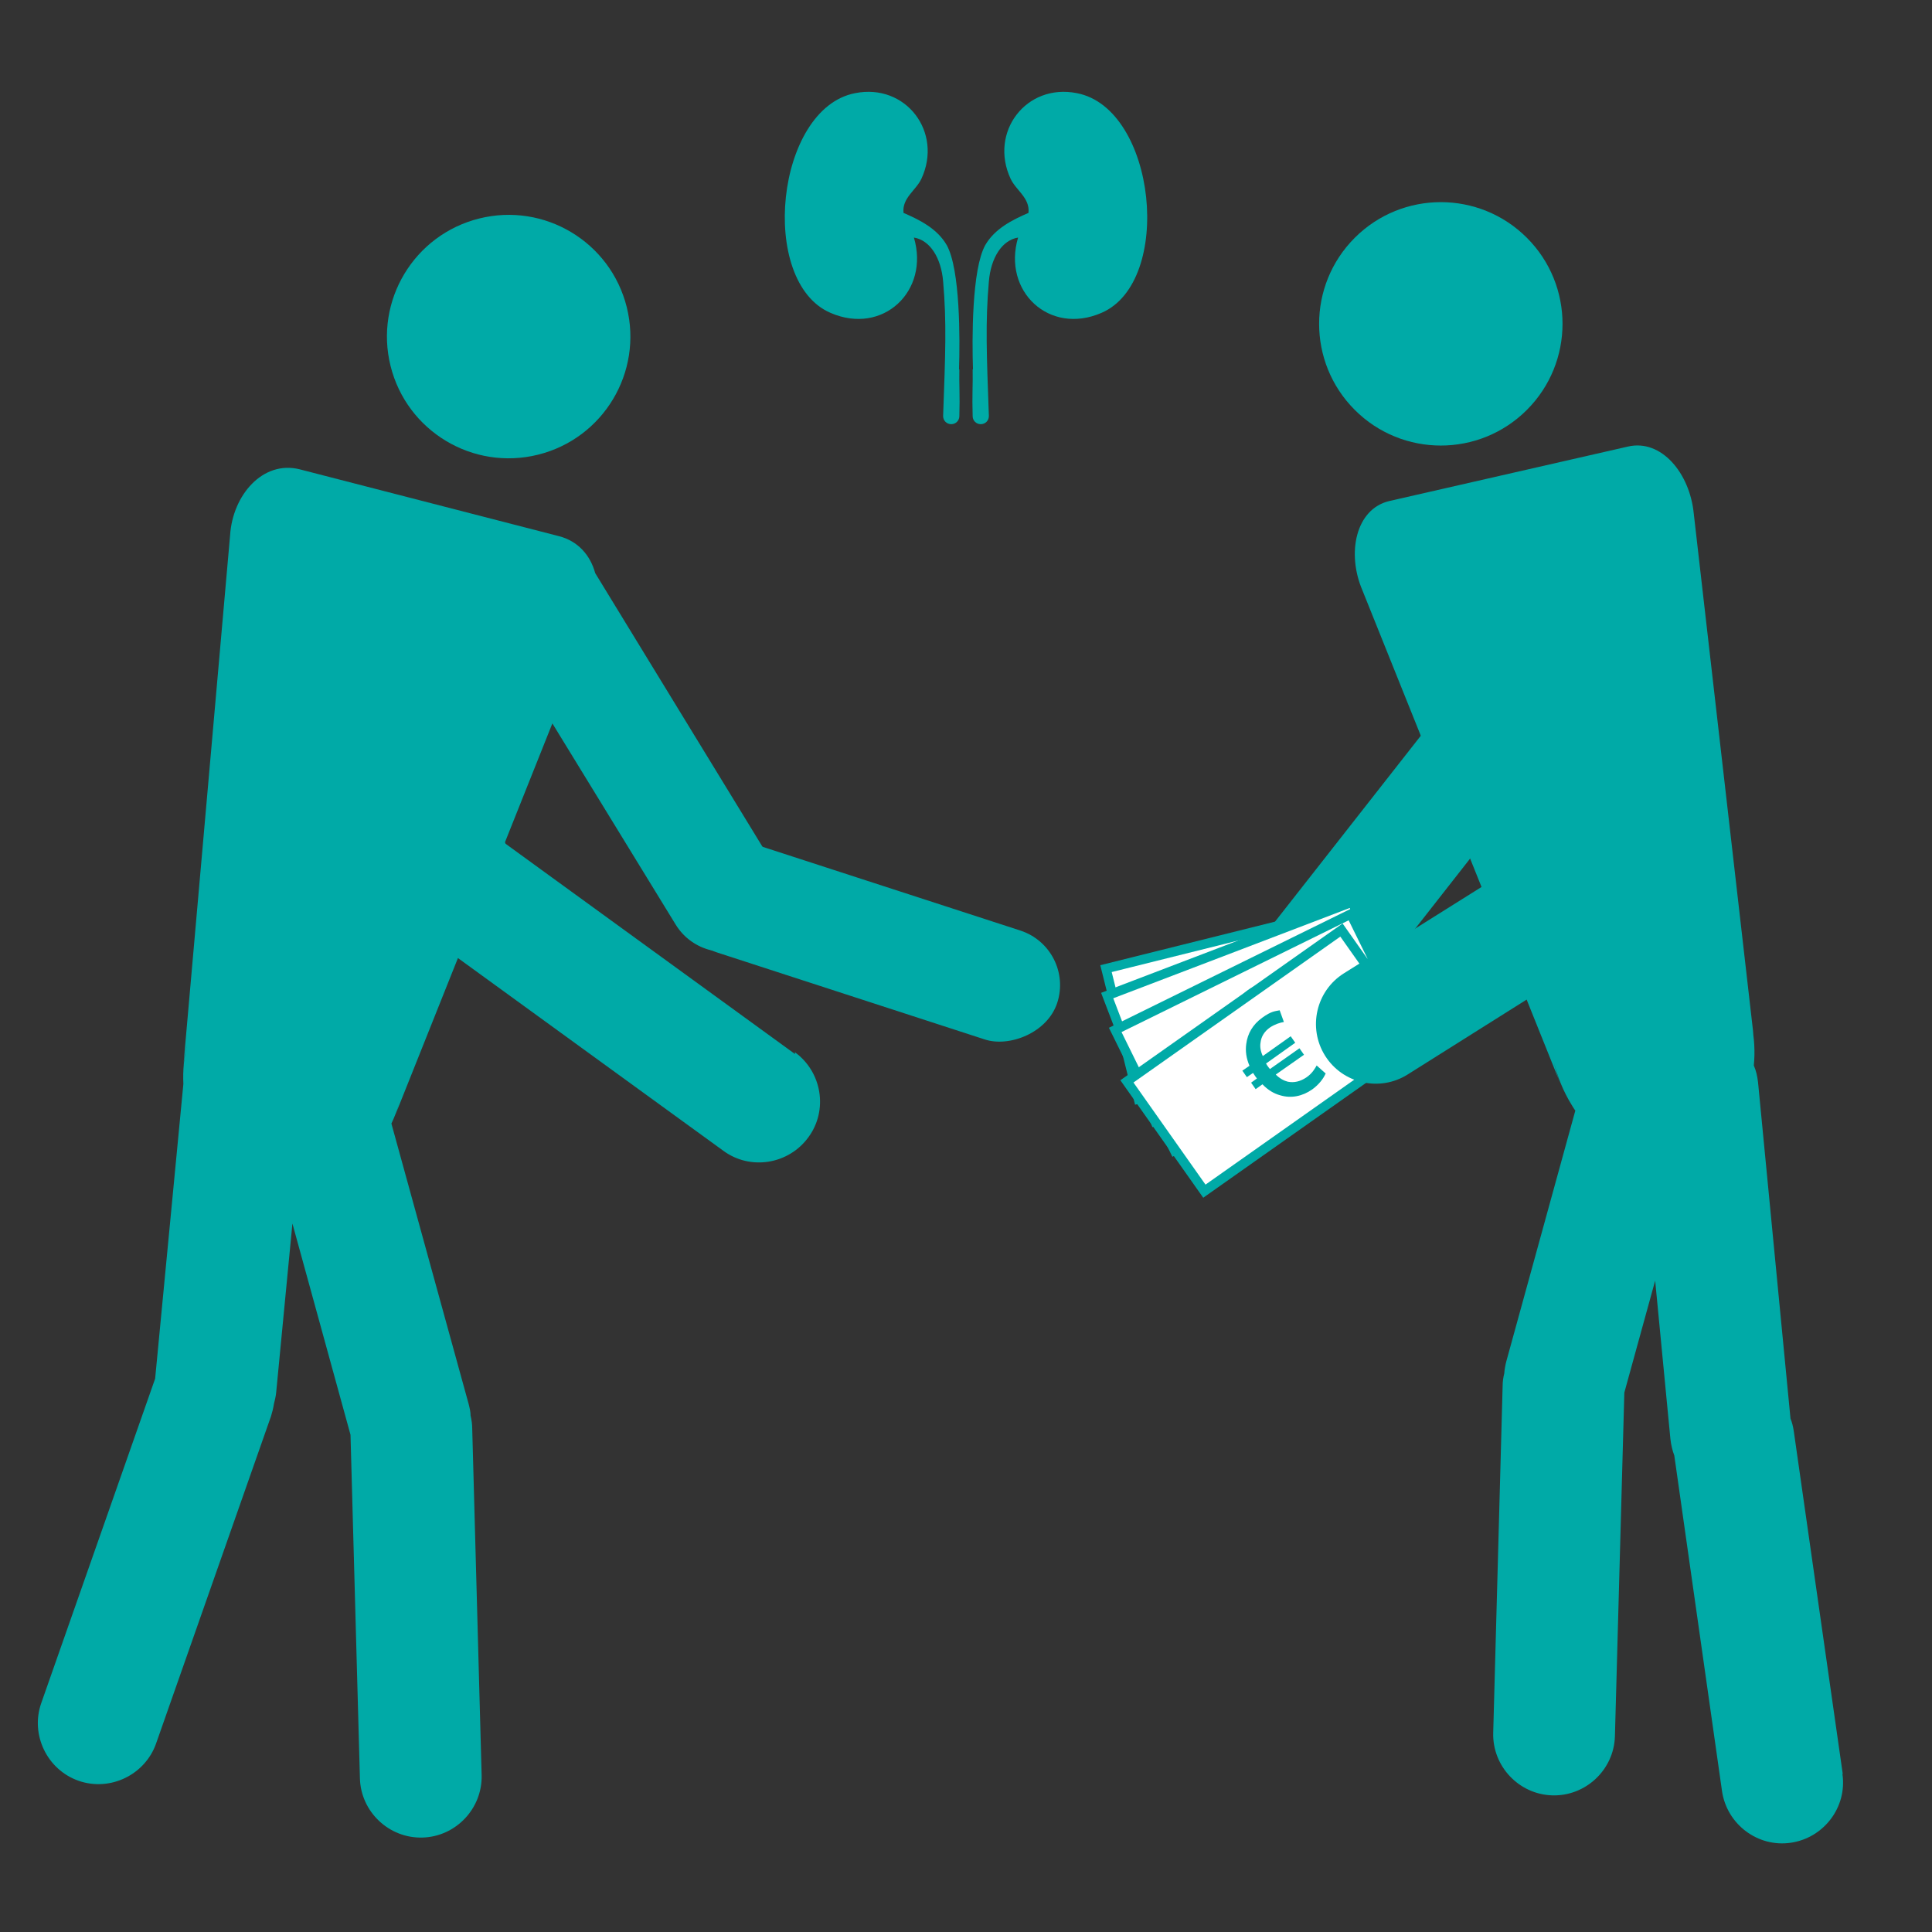 <?xml version="1.0" encoding="UTF-8"?>
<svg xmlns="http://www.w3.org/2000/svg" version="1.1" viewBox="0 0 595.3 595.3">
  <rect x="0" y="0" width="595.3" height="595.3" fill="#333333" stroke="none"/>
  <!-- Generator: Adobe Illustrator 29.7.0, SVG Export Plug-In . SVG Version: 2.1.1 Build 138)  -->
  <defs>
    <style>
      .st0 {
        fill: none;
      }

      .st0, .st1 {
        stroke-miterlimit: 10;
      }

      .st0, .st1, .st2 {
        stroke: #00aaa7;
      }

      .st1 {
        stroke-width: 2.9px;
      }

      .st1, .st2 {
        fill: #fff;
      }

      .st3 {
        fill: #00aaa7;
      }

      .st4 {
        display: none;
      }
    </style>
  </defs>
  <g id="Ebene_1">
    <path class="st3" d="M443.9,231.6v-12.7l-52.3,66.7c-6,7.6-4.7,18.8,3,24.8h0c7.6,6,18.8,4.7,24.8-3l59.4-75.8h-35Z"/>
    <g>
      <rect class="st1" x="344.7" y="287.8" width="80.9" height="41.4" transform="translate(-63.3 102.6) rotate(-14)"/>
      <path class="st2" d="M397.9,317.6c-1.1,1.1-3.1,2.4-5.6,3s-7.1.3-9.8-1.8c-1.6-1.1-3-2.9-3.9-5.2l-2.5.6-.6-2.4,2.2-.5-.2-.6c-.1-.5-.2-1-.3-1.4l-2.2.6-.6-2.4,2.6-.7c-.1-2.5.4-4.8,1.4-6.6,1.5-2.8,4-4.9,7.5-5.7s4.4-.5,5.9-.2v3.8c-1.2-.3-2.9-.4-4.7,0s-3.5,1.6-4.4,3.4c-.6,1.1-.9,2.5-.8,4.1l10.2-2.6.6,2.4-10.7,2.7c0,.4.2.9.3,1.4l.2.6,10.8-2.7.6,2.4-10.3,2.6c.7,1.6,1.6,2.7,2.6,3.4,1.7,1.1,3.7,1.3,5.8.8s3.5-1.6,4.3-2.3l1.7,3.3Z"/>
    </g>
    <g>
      <rect class="st1" x="345.9" y="291" width="80.9" height="41.4" transform="translate(-85.8 158.3) rotate(-20.9)"/>
      <path class="st2" d="M400.1,319.2c-.9,1.2-2.7,2.8-5.2,3.7-3.4,1.3-7,1.1-9.9-.6-1.7-.9-3.3-2.5-4.5-4.7l-2.4.9-.9-2.3,2.1-.8-.2-.6c-.2-.5-.3-1-.5-1.4l-2.2.8-.9-2.3,2.5-1c-.4-2.5-.2-4.8.6-6.8,1.2-3,3.4-5.3,6.8-6.6,2.2-.9,4.3-1,5.8-.9l.4,3.8c-1.2-.1-2.9,0-4.6.6s-3.3,2-4,3.9c-.5,1.1-.6,2.6-.3,4.1l9.8-3.8.9,2.3-10.3,3.9c.1.4.3.9.5,1.4l.2.6,10.4-4,.9,2.3-10,3.8c.9,1.5,1.9,2.5,3,3,1.8.9,3.9.9,5.8.1s3.3-2,4-2.8l2.1,3.1Z"/>
    </g>
    <g>
      <rect class="st1" x="348.5" y="297.7" width="80.9" height="41.4" transform="translate(-100.5 204.1) rotate(-26.2)"/>
      <path class="st2" d="M403.3,324.6c-.8,1.3-2.5,3-4.8,4.1-3.3,1.6-6.8,1.8-10,.3-1.8-.8-3.5-2.2-4.9-4.2l-2.3,1.1-1.1-2.2,2-1-.3-.6c-.2-.5-.4-.9-.6-1.3l-2.1,1-1.1-2.2,2.4-1.2c-.7-2.4-.6-4.8,0-6.8.9-3.1,2.9-5.6,6.1-7.2,2.2-1.1,4.2-1.4,5.7-1.4l.8,3.8c-1.2,0-2.9.2-4.5,1s-3.1,2.3-3.6,4.2c-.4,1.2-.3,2.6,0,4.1l9.5-4.6,1.1,2.2-9.9,4.9c.1.4.4.9.6,1.3l.3.6,10-4.9,1.1,2.2-9.6,4.7c1,1.4,2.1,2.3,3.3,2.7,1.9.7,3.9.5,5.8-.4s3.1-2.3,3.7-3.1l2.3,2.9Z"/>
    </g>
    <rect class="st1" x="351.8" y="306.3" width="80.9" height="41.4" transform="translate(-116.8 285.7) rotate(-35.2)"/>
    <path class="st3" d="M408.4,330.9c-.6,1.4-2,3.3-4.1,4.8-3,2.1-6.5,2.8-9.8,1.8-1.9-.5-3.8-1.6-5.5-3.4l-2.1,1.5-1.4-2,1.8-1.3-.4-.5c-.3-.4-.5-.8-.8-1.2l-1.9,1.3-1.4-2,2.2-1.5c-1-2.3-1.3-4.6-1-6.7.4-3.2,2-6,4.9-8.1s4-2,5.4-2.3l1.3,3.6c-1.2.2-2.8.7-4.3,1.7-1.7,1.2-2.7,2.8-2.9,4.7-.2,1.2,0,2.6.7,4.1l8.6-6.1,1.4,2-9,6.4c.2.4.5.8.8,1.2l.4.5,9.1-6.4,1.4,2-8.7,6.1c1.2,1.2,2.5,1.9,3.7,2.2,2,.4,3.9-.1,5.7-1.3s2.7-2.8,3.2-3.7l2.8,2.5Z"/>
    <g>
      <path class="st3" d="M295.5,113.8c.3-9.1.4-30.8-3.8-38.3-2.9-5-8.2-7.7-13.3-9.9-.5-4.6,3.8-6.9,5.5-10.5,6.7-14.4-4.8-29.5-20.4-26.4-24.5,4.7-29.9,58.1-7.6,67.7,16.1,7,30.6-6.7,25.7-23.2,5,.8,8.4,6.3,9,13.5,1.1,12.6.7,22.3,0,41.5h0c0,1.4,1.1,2.5,2.5,2.5s2.5-1.1,2.5-2.5,0,0,0,0c.2-6.4-.1-9.8,0-14.4Z"/>
      <path class="st3" d="M299.8,113.8c-.3-9.1-.4-30.8,3.8-38.3,2.9-5,8.2-7.7,13.3-9.9.5-4.6-3.8-6.9-5.5-10.5-6.7-14.4,4.8-29.5,20.4-26.4,24.5,4.7,29.9,58.1,7.6,67.7-16.1,7-30.6-6.7-25.7-23.2-5,.8-8.4,6.3-9,13.5-1.1,12.6-.7,22.3,0,41.5h0c0,1.4-1.1,2.5-2.5,2.5s-2.5-1.1-2.5-2.5,0,0,0,0c-.2-6.4.1-9.8,0-14.4Z"/>
    </g>
    <g>
      <path class="st3" d="M567.8,546.6l-15.1-105.7c-.2-1.3-.5-2.6-1-3.8l-10-103.6c-.2-1.8-.6-3.6-1.3-5.2.4-4.1.2-8.4-.7-12.6.2,1.1.4,2.1.6,3.2l-18.4-160.6c-1.2-12.5-10-23.1-20.3-20.7l-73.6,16.8c-10.3,2.5-13.1,16.1-8.2,27.5l36.7,91.4-42.4,26.6c-8.6,5.4-11.2,16.8-5.8,25.4h0c5.4,8.6,16.8,11.2,25.4,5.8l36.7-23.1,10.4,25.9c-.9-2.2-1.5-4.4-2-6.6,1.1,4.5,2.9,9,5.5,13.2.4.6.7,1.2,1.1,1.7l-21.3,77.4c-.3,1.2-.5,2.4-.6,3.6-.3,1.2-.5,2.5-.5,3.9l-2.9,106.8c-.3,10.3,7.9,19,18.2,19.3,10.3.3,19-7.9,19.3-18.2l2.9-105.9,9.5-34.5,4.7,48.8c.2,1.8.6,3.5,1.2,5.1l14.7,103.4c1.5,10.2,11,17.4,21.2,15.9h0c10.2-1.5,17.4-11,15.9-21.2Z"/>
      <circle class="st3" cx="443.9" cy="99.8" r="37.5" transform="translate(59.5 343.1) rotate(-45)"/>
    </g>
    <rect class="st3" x="250.1" y="229" width="35.3" height="122" rx="17.7" ry="17.7" transform="translate(626.3 125.1) rotate(108)"/>
    <g>
      <circle class="st3" cx="156.7" cy="103.7" r="37.5" transform="translate(-20.4 41) rotate(-14)"/>
      <path class="st3" d="M245,324.8l-89.2-64.8-.2-.5,14.6-36.6,38,62c5.1,8.3,16,10.9,24.3,5.8h0c8.3-5.1,10.9-16,5.8-24.3l-54.9-89.8c-1.5-5.5-5.3-9.9-11.2-11.4l-79.9-20.6c-11.3-2.8-20.6,7.9-21.4,20.3l-14.4,163.5c.2-2.3.6-4.5,1.2-6.7h0c-1,3.9-1.4,8.1-1.2,12.3l-8.7,90.8-35.1,100c-3.4,9.7,1.8,20.5,11.5,23.9,9.7,3.4,20.5-1.8,23.9-11.5l35.4-100.8c.4-1.3.7-2.5.9-3.8.3-1.2.6-2.4.7-3.6l5-52,17.9,65.1,2.9,105.9c.3,10.3,9,18.5,19.3,18.2h0c10.3-.3,18.5-9,18.2-19.3l-2.9-106.8c0-1.3-.2-2.6-.5-3.9,0-1.2-.3-2.4-.6-3.6l-23.8-86.4c.9-1.9,1.7-3.9,2.3-6-.3,1.1-.6,2.1-1,3.1l19.2-48.1,81.8,59.4c8.3,6.1,20.1,4.2,26.2-4.2h0c6.1-8.3,4.2-20.1-4.2-26.2Z"/>
    </g>
  </g>
  <g id="Ebene_2" class="st4">
    <rect class="st0" y="0" width="595.3" height="595.3"/>
  </g>
</svg>